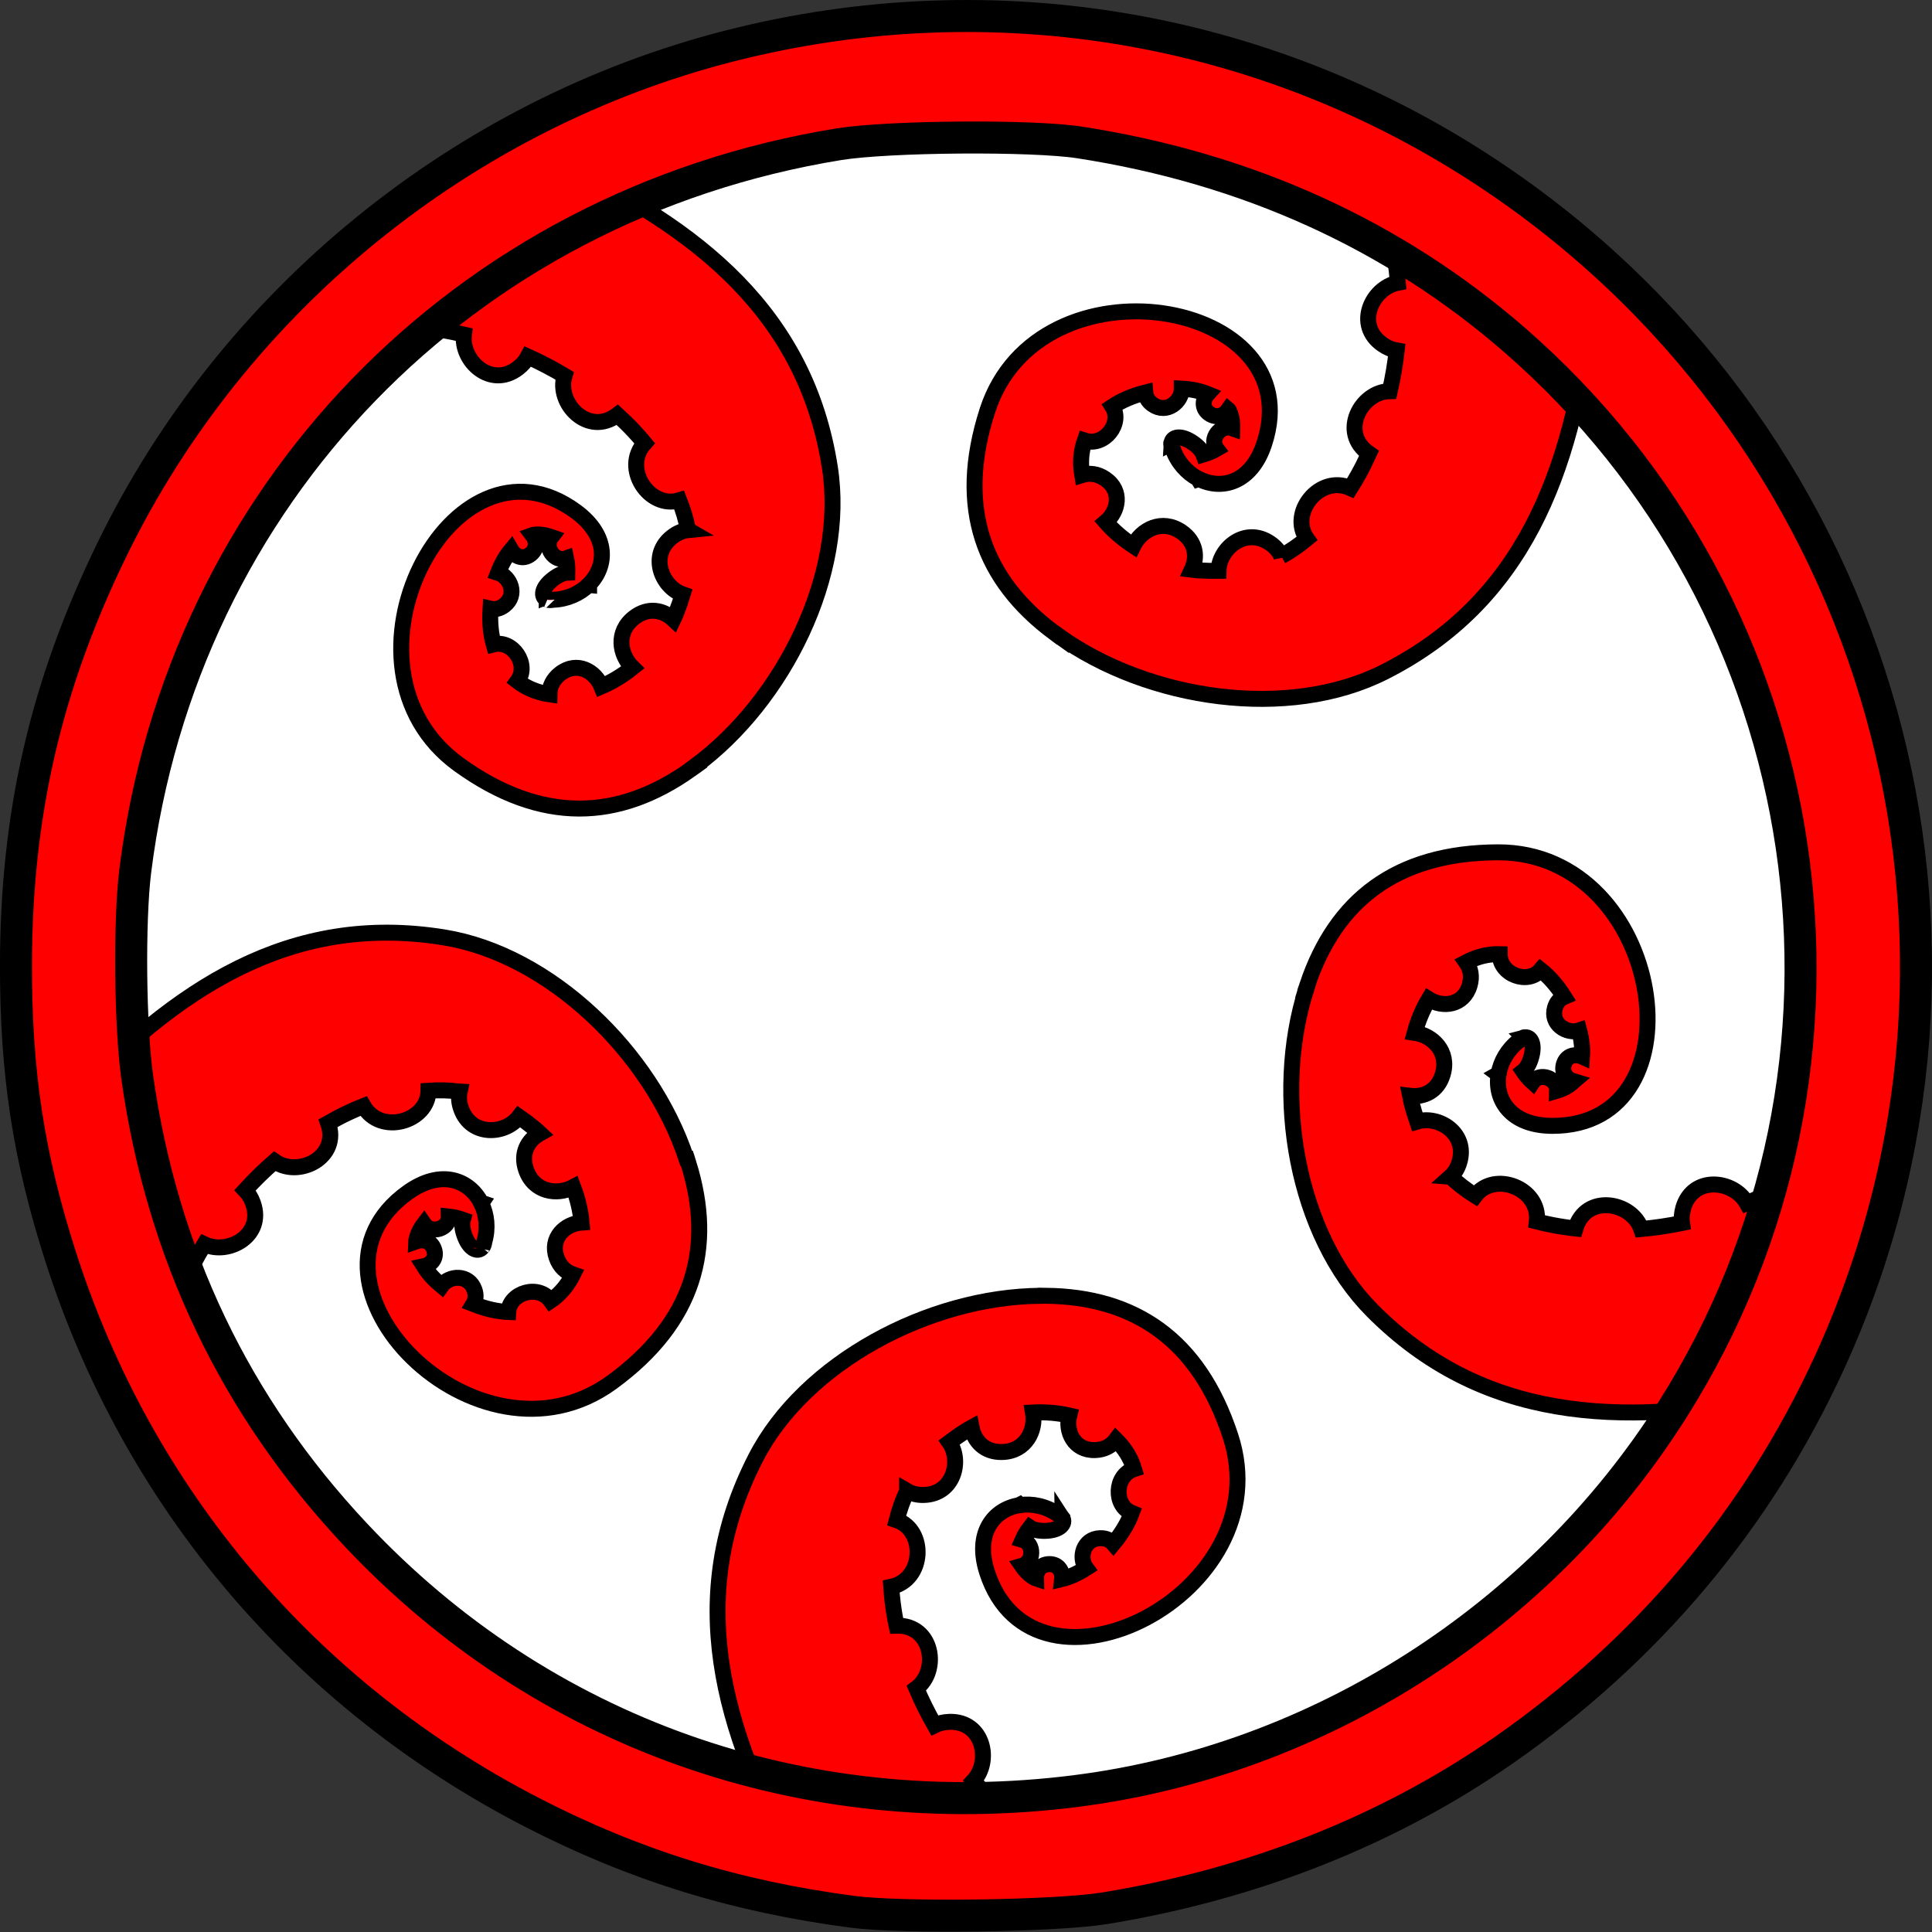 <?xml version="1.0" encoding="windows-1252" standalone="no"?>
<!-- Created with Inkscape (http://www.inkscape.org/) -->
<svg width="79.375mm" height="79.374mm" viewBox="0 0 79.375 79.374" version="1.1" id="svg12884" xmlns="http://www.w3.org/2000/svg" xmlns:svg="http://www.w3.org/2000/svg">
  <rect x="0" y="0" width="79.375" height="79.374" fill="#333333" stroke="none"/>
  <defs id="defs12881"/>
  <g id="layer1" transform="translate(-1134.219,-140.683)">
    <ellipse style="fill:#ffffff;fill-opacity:1;fill-rule:evenodd;stroke:#000000;stroke-width:0.722;stroke-linecap:round;stroke-linejoin:round;stroke-miterlimit:4;stroke-dasharray:none;stop-color:#000000" id="path11194" cx="1173.906" cy="180.37" rx="36.813" ry="36.813"/>
    <path d="m 1176.977,193.92 c -4.575,0.031 -9.698,2.739 -11.714,6.668 -2.905,5.663 -1.434,11.104 1.755,16.844 l 9.542,-1e-4 c 0.036,9.9e-4 0.074,9.9e-4 0.112,6.9e-4 0.012,-1e-4 0.014,-6.9e-4 0.022,-6.9e-4 h 2.695 c -0.525,-0.175 -1.046,-0.395 -1.556,-0.653 0.504,-0.85 0.118,-2.223 -1.16,-2.189 -0.533,0.015 -0.91,0.265 -1.133,0.612 -0.473,-0.42 -0.915,-0.875 -1.325,-1.355 0.746,-0.801 0.417,-2.46 -0.986,-2.423 -0.233,0.006 -0.436,0.058 -0.61,0.143 -0.282,-0.496 -0.534,-1.004 -0.753,-1.519 0.957,-0.716 0.686,-2.615 -0.813,-2.575 -0.066,-0.315 -0.118,-0.629 -0.157,-0.94 -0.028,-0.221 -0.047,-0.44 -0.062,-0.658 1.366,-0.288 1.441,-2.321 0.225,-2.736 0.107,-0.421 0.248,-0.822 0.426,-1.196 v -0.004 c 0.186,0.109 0.416,0.171 0.69,0.164 1.227,-0.032 1.575,-1.403 1.047,-2.164 0.211,-0.158 0.432,-0.313 0.668,-0.462 0.08,-0.051 0.163,-0.099 0.247,-0.145 0.107,0.553 0.526,1.026 1.258,1.006 0.969,-0.025 1.39,-0.888 1.263,-1.624 0.536,-0.026 1.036,0.02 1.491,0.124 -0.163,0.654 0.189,1.445 1.057,1.421 0.393,-0.01 0.68,-0.182 0.862,-0.426 0.068,0.068 0.135,0.138 0.197,0.211 0.255,0.301 0.44,0.635 0.546,0.996 -0.811,0.262 -0.843,1.501 -0.096,1.799 -0.152,0.408 -0.398,0.833 -0.755,1.262 -0.12,-0.139 -0.301,-0.229 -0.544,-0.222 -0.698,0.019 -0.89,0.809 -0.575,1.232 -0.353,0.227 -0.685,0.369 -0.987,0.444 0.033,-0.3 -0.145,-0.622 -0.534,-0.612 -0.367,0.01 -0.546,0.306 -0.538,0.59 -0.012,-0.004 -0.025,-0.009 -0.037,-0.014 -0.195,-0.106 -0.377,-0.269 -0.539,-0.505 0.501,-0.148 0.508,-0.926 0.023,-1.067 0.071,-0.16 0.171,-0.33 0.305,-0.505 0.126,0.084 0.328,0.14 0.608,0.136 0.629,-0.008 0.869,-0.309 0.72,-0.535 0,2.1e-4 0,2.4e-4 0.012,3.3e-4 0,-0.002 -0.012,-0.004 -0.012,-0.007 -0.041,-0.058 -0.107,-0.111 -0.199,-0.152 -0.475,-0.323 -1.032,-0.44 -1.539,-0.365 l -0.015,-0.014 c -0.012,0.006 -0.012,0.013 -0.018,0.019 -1.028,0.167 -1.838,1.124 -1.322,2.741 1.917,6.002 12.135,0.918 10.001,-5.586 -1.311,-3.996 -3.974,-5.718 -7.574,-5.761 v 5.3e-4 c -0.072,-6.7e-4 -0.145,-6.7e-4 -0.217,-6.7e-4 z" fill="#ffffff" fill-opacity="1" id="path7602" style="fill:#ff0000;fill-opacity:1;stroke:#000000;stroke-width:0.656;stroke-miterlimit:4;stroke-dasharray:none"/>
    <path d="m 1162.415,188.274 c -1.443,-4.341 -5.601,-8.377 -9.961,-9.08 -6.283,-1.013 -11.004,2.067 -15.477,6.874 l 2.949,9.075 c 0.012,0.035 0.021,0.07 0.034,0.106 0,0.007 0.012,0.013 0.012,0.02 l 0.833,2.563 c 0.011,-0.554 0.053,-1.117 0.14,-1.682 0.965,0.217 2.151,-0.575 1.723,-1.78 -0.178,-0.502 -0.533,-0.784 -0.932,-0.889 0.254,-0.58 0.549,-1.141 0.879,-1.679 0.992,0.462 2.469,-0.363 1.999,-1.686 -0.078,-0.22 -0.19,-0.397 -0.325,-0.536 0.385,-0.422 0.79,-0.818 1.212,-1.185 0.976,0.689 2.699,-0.156 2.198,-1.569 0.28,-0.159 0.562,-0.306 0.846,-0.439 0.202,-0.095 0.404,-0.182 0.607,-0.262 0.696,1.21 2.652,0.653 2.671,-0.631 0.434,-0.029 0.858,-0.018 1.27,0.035 l 0.012,5.6e-4 c -0.046,0.211 -0.035,0.449 0.058,0.707 0.41,1.157 1.821,1.065 2.381,0.327 0.216,0.151 0.431,0.314 0.646,0.492 0.074,0.061 0.145,0.125 0.214,0.19 -0.493,0.273 -0.813,0.818 -0.568,1.508 0.324,0.914 1.274,1.048 1.934,0.7 0.19,0.502 0.301,0.991 0.343,1.457 -0.672,0.047 -1.316,0.626 -1.025,1.444 0.131,0.37 0.383,0.59 0.672,0.688 -0.043,0.087 -0.089,0.171 -0.14,0.252 -0.207,0.336 -0.468,0.615 -0.778,0.827 -0.499,-0.69 -1.688,-0.338 -1.741,0.465 -0.435,-0.019 -0.915,-0.122 -1.433,-0.328 0.095,-0.157 0.124,-0.357 0.043,-0.586 -0.234,-0.658 -1.045,-0.596 -1.35,-0.166 -0.326,-0.266 -0.563,-0.537 -0.727,-0.802 0.296,-0.062 0.547,-0.331 0.417,-0.697 -0.123,-0.346 -0.46,-0.425 -0.727,-0.329 6e-4,-0.013 0,-0.026 0,-0.039 0.042,-0.218 0.14,-0.442 0.314,-0.669 0.295,0.431 1.038,0.198 1.022,-0.308 0.174,0.018 0.366,0.06 0.575,0.134 -0.041,0.146 -0.032,0.355 0.058,0.62 0.202,0.596 0.562,0.731 0.731,0.52 10e-5,0.001 7e-4,0.002 0,0.004 0,-0.003 0,-0.007 0.012,-0.01 0.043,-0.056 0.072,-0.136 0.083,-0.236 0.16,-0.552 0.099,-1.117 -0.128,-1.576 l 0.012,-0.018 c -0.012,-0.004 -0.015,-0.007 -0.023,-0.01 -0.477,-0.926 -1.637,-1.401 -3.016,-0.41 -5.116,3.678 2.877,11.825 8.403,7.786 3.395,-2.482 4.21,-5.546 3.139,-8.984 l -5e-4,1.7e-4 c -0.022,-0.069 -0.044,-0.138 -0.066,-0.207 z" fill="#ffffff" fill-opacity="1" id="path7602-5" style="fill:#ff0000;fill-opacity:1;stroke:#000000;stroke-width:0.656;stroke-miterlimit:4;stroke-dasharray:none"/>
    <path d="m 1162.757,172.172 c 3.683,-2.714 6.236,-7.916 5.557,-12.28 -0.978,-6.289 -5.367,-9.827 -11.32,-12.596 l -7.72,5.609 c -0.03,0.02 -0.062,0.042 -0.09,0.065 -0.012,9.9e-4 -0.012,0.01 -0.018,0.013 l -2.18,1.584 c 0.529,-0.165 1.078,-0.295 1.643,-0.386 0.091,0.984 1.211,1.868 2.225,1.089 0.423,-0.325 0.581,-0.75 0.557,-1.161 0.63,0.062 1.255,0.17 1.869,0.318 -0.133,1.086 1.109,2.236 2.222,1.38 0.185,-0.142 0.319,-0.303 0.409,-0.474 0.52,0.236 1.022,0.499 1.502,0.786 -0.353,1.141 0.982,2.518 2.172,1.606 0.238,0.217 0.465,0.44 0.679,0.669 0.152,0.163 0.297,0.328 0.437,0.496 -0.936,1.036 0.198,2.725 1.425,2.346 0.161,0.404 0.282,0.811 0.359,1.218 l 0.012,0.007 c -0.215,0.021 -0.438,0.106 -0.655,0.273 -0.974,0.747 -0.45,2.061 0.425,2.366 -0.077,0.252 -0.166,0.507 -0.268,0.766 -0.035,0.089 -0.073,0.176 -0.115,0.263 -0.411,-0.384 -1.029,-0.521 -1.609,-0.075 -0.769,0.59 -0.603,1.535 -0.068,2.056 -0.418,0.336 -0.85,0.593 -1.28,0.776 -0.252,-0.625 -1.002,-1.058 -1.69,-0.528 -0.312,0.239 -0.443,0.547 -0.446,0.851 -0.097,-0.014 -0.191,-0.032 -0.283,-0.055 -0.383,-0.094 -0.729,-0.255 -1.027,-0.485 0.502,-0.688 -0.201,-1.709 -0.98,-1.512 -0.117,-0.42 -0.167,-0.908 -0.131,-1.465 0.179,0.042 0.378,0.008 0.57,-0.14 0.554,-0.426 0.244,-1.178 -0.259,-1.335 0.152,-0.392 0.338,-0.701 0.538,-0.939 0.15,0.262 0.483,0.418 0.792,0.181 0.291,-0.224 0.262,-0.568 0.088,-0.793 0.011,-0.004 0.025,-0.008 0.038,-0.012 0.22,-0.029 0.463,-0.003 0.733,0.092 -0.318,0.414 0.133,1.048 0.609,0.877 0.037,0.171 0.056,0.367 0.05,0.588 -0.151,0.006 -0.348,0.08 -0.571,0.247 -0.504,0.376 -0.521,0.761 -0.268,0.856 -3e-4,-1.6e-4 -3e-4,-2.3e-4 -0.012,9.9e-4 0,-2.1e-4 0.012,-0.002 0.012,0.003 0.066,0.023 0.151,0.027 0.25,0.006 0.574,-0.018 1.093,-0.251 1.46,-0.609 l 0.021,0.002 c 0,-0.009 0,-0.017 0,-0.025 0.733,-0.739 0.826,-1.99 -0.542,-2.995 -5.079,-3.729 -10.357,6.39 -4.808,10.397 3.409,2.462 6.576,2.29 9.514,0.209 l -3e-4,-3.8e-4 c 0.059,-0.042 0.117,-0.085 0.176,-0.127 z" fill="#ffffff" fill-opacity="1" id="path7602-1" style="fill:#ff0000;fill-opacity:1;stroke:#000000;stroke-width:0.656;stroke-miterlimit:4;stroke-dasharray:none"/>
    <path d="m 1177.7,166.798 c 3.719,2.664 9.456,3.485 13.396,1.491 5.679,-2.874 7.687,-8.141 8.481,-14.659 l -7.72,-5.609 c -0.027,-0.023 -0.058,-0.045 -0.089,-0.066 -0.012,-0.001 -0.012,-0.01 -0.018,-0.013 l -2.18,-1.584 c 0.322,0.451 0.614,0.934 0.875,1.443 -0.908,0.392 -1.402,1.729 -0.348,2.453 0.439,0.301 0.892,0.32 1.277,0.171 0.136,0.619 0.226,1.246 0.276,1.875 -1.075,0.209 -1.784,1.745 -0.626,2.539 0.192,0.132 0.387,0.21 0.578,0.243 -0.063,0.567 -0.158,1.126 -0.283,1.671 -1.195,0.017 -2.092,1.712 -0.856,2.562 -0.133,0.293 -0.275,0.578 -0.426,0.852 -0.107,0.195 -0.22,0.384 -0.337,0.568 -1.274,-0.57 -2.53,1.03 -1.79,2.081 -0.334,0.278 -0.684,0.519 -1.048,0.717 v 0.006 c -0.086,-0.198 -0.236,-0.383 -0.462,-0.538 -1.011,-0.695 -2.099,0.209 -2.119,1.135 -0.264,0.003 -0.534,-6.6e-4 -0.812,-0.018 -0.096,-0.006 -0.19,-0.016 -0.285,-0.028 0.238,-0.51 0.178,-1.14 -0.426,-1.554 -0.799,-0.549 -1.647,-0.099 -1.976,0.571 -0.449,-0.294 -0.826,-0.625 -1.134,-0.977 0.516,-0.433 0.696,-1.28 -0.02,-1.771 -0.324,-0.223 -0.657,-0.252 -0.948,-0.161 -0.016,-0.096 -0.027,-0.191 -0.036,-0.286 -0.031,-0.393 0.017,-0.772 0.143,-1.127 0.81,0.263 1.564,-0.719 1.135,-1.399 0.363,-0.241 0.812,-0.44 1.353,-0.577 0.016,0.183 0.109,0.362 0.309,0.499 0.576,0.395 1.195,-0.132 1.19,-0.659 0.419,0.024 0.771,0.104 1.059,0.221 -0.203,0.224 -0.248,0.589 0.072,0.809 0.303,0.208 0.621,0.073 0.781,-0.161 0.012,0.01 0.015,0.022 0.023,0.033 0.096,0.201 0.147,0.439 0.139,0.726 -0.492,-0.175 -0.956,0.45 -0.646,0.85 -0.151,0.088 -0.332,0.166 -0.544,0.229 -0.054,-0.142 -0.183,-0.306 -0.411,-0.467 -0.514,-0.363 -0.885,-0.261 -0.897,0.009 2e-4,-1.6e-4 2e-4,-2.1e-4 -0.012,-9.9e-4 -8e-4,-2.1e-4 0,0.008 0,0.01 0,0.071 0.022,0.152 0.072,0.24 0.195,0.54 0.577,0.962 1.03,1.2 l 0.012,0.02 c 0.012,-0.004 0.017,-0.004 0.025,-0.006 0.93,0.469 2.148,0.171 2.68,-1.441 1.978,-5.982 -9.278,-7.876 -11.374,-1.36 -1.288,4.003 -0.146,6.962 2.741,9.113 l 3e-4,-4.5e-4 c 0.058,0.043 0.117,0.086 0.176,0.128 z" fill="#ffffff" fill-opacity="1" id="path7602-0" style="fill:#ff0000;fill-opacity:1;stroke:#000000;stroke-width:0.656;stroke-miterlimit:4;stroke-dasharray:none"/>
    <path d="m 1187.881,181.33 c -1.385,4.36 -0.392,10.069 2.722,13.201 4.488,4.513 10.118,4.795 16.562,3.536 l 2.949,-9.075 c 0.013,-0.034 0.024,-0.069 0.035,-0.106 0,-0.007 0.012,-0.014 0.012,-0.021 l 0.833,-2.563 c -0.329,0.445 -0.699,0.872 -1.102,1.278 -0.653,-0.742 -2.078,-0.799 -2.44,0.427 -0.151,0.511 -0.029,0.948 0.232,1.267 -0.546,0.32 -1.115,0.6 -1.698,0.842 -0.531,-0.957 -2.211,-1.157 -2.609,0.189 -0.065,0.224 -0.079,0.433 -0.053,0.625 -0.559,0.115 -1.12,0.197 -1.677,0.247 -0.385,-1.131 -2.275,-1.46 -2.701,-0.022 -0.32,-0.035 -0.635,-0.083 -0.942,-0.142 -0.219,-0.042 -0.433,-0.091 -0.645,-0.145 0.149,-1.388 -1.762,-2.088 -2.532,-1.06 -0.368,-0.232 -0.705,-0.49 -1.006,-0.775 l -0.012,-9.9e-4 c 0.162,-0.144 0.291,-0.343 0.369,-0.606 0.348,-1.176 -0.848,-1.932 -1.735,-1.664 -0.085,-0.249 -0.164,-0.508 -0.233,-0.778 -0.023,-0.093 -0.044,-0.186 -0.062,-0.28 0.559,0.069 1.139,-0.183 1.346,-0.886 0.275,-0.93 -0.415,-1.597 -1.154,-1.703 0.141,-0.518 0.339,-0.979 0.579,-1.38 0.572,0.358 1.432,0.267 1.678,-0.566 0.112,-0.377 0.037,-0.703 -0.139,-0.951 0.086,-0.045 0.173,-0.086 0.261,-0.122 0.365,-0.15 0.74,-0.222 1.116,-0.212 0,0.852 1.167,1.265 1.681,0.647 0.341,0.271 0.669,0.636 0.967,1.108 -0.169,0.071 -0.311,0.216 -0.379,0.449 -0.198,0.67 0.495,1.096 0.995,0.928 0.107,0.406 0.139,0.765 0.117,1.076 -0.276,-0.123 -0.637,-0.054 -0.747,0.319 -0.104,0.352 0.122,0.614 0.395,0.694 -0.012,0.01 -0.016,0.021 -0.024,0.031 -0.161,0.153 -0.372,0.275 -0.647,0.357 0.014,-0.522 -0.724,-0.77 -1.008,-0.351 -0.13,-0.117 -0.261,-0.264 -0.386,-0.447 0.118,-0.094 0.234,-0.269 0.317,-0.536 0.187,-0.601 -0.025,-0.922 -0.286,-0.85 10e-5,7e-5 10e-5,8e-5 0,-0.006 0,-6.7e-4 -0.012,0.004 -0.012,0.006 -0.067,0.02 -0.138,0.067 -0.206,0.142 -0.454,0.352 -0.737,0.845 -0.823,1.351 l -0.018,0.01 c 0.011,0.008 0.011,0.015 0.013,0.022 -0.159,1.029 0.501,2.095 2.199,2.104 6.301,0.032 4.623,-11.258 -2.222,-11.238 -4.205,0.012 -6.666,2.013 -7.82,5.423 l 5e-4,1.8e-4 c -0.023,0.069 -0.046,0.138 -0.067,0.207 z" fill="#ffffff" fill-opacity="1" id="path7602-2" style="fill:#ff0000;fill-opacity:1;stroke:#000000;stroke-width:0.656;stroke-miterlimit:4;stroke-dasharray:none"/>
    <path style="fill:#ff0000;fill-opacity:1;fill-rule:evenodd;stroke:#000000;stroke-width:1.315;stroke-linecap:round;stroke-linejoin:round;stroke-miterlimit:4;stroke-dasharray:none;stop-color:#000000" d="m 1169.236,219.226 c -4.814,-0.631 -8.961,-1.918 -13.168,-4.087 -9.321,-4.807 -16.18,-12.898 -19.362,-22.841 -1.315,-4.11 -1.835,-7.514 -1.831,-11.98 0.01,-6.209 1.232,-11.498 3.96,-17.09 4.972,-10.193 14.385,-17.858 25.373,-20.66 10.937,-2.789 22.367,-0.778 31.639,5.568 15.791,10.806 21.478,31.257 13.509,48.58 -2.937,6.384 -7.459,11.762 -13.332,15.856 -4.734,3.3 -10.298,5.508 -16.406,6.509 -1.996,0.327 -8.32,0.416 -10.383,0.146 z m 9.191,-4.96 c 9.946,-1.26 19.076,-7.097 24.504,-15.664 8.989,-14.189 6.229,-32.893 -6.485,-43.95 -4.97,-4.322 -10.978,-7.05 -17.878,-8.118 -1.944,-0.301 -7.848,-0.256 -9.886,0.075 -15.426,2.506 -26.981,14.44 -28.906,29.854 -0.255,2.047 -0.213,6.403 0.083,8.493 1.026,7.238 4.021,13.507 8.974,18.781 7.627,8.123 18.383,11.95 29.594,10.53 z" id="path1200"/>
  </g>
</svg>